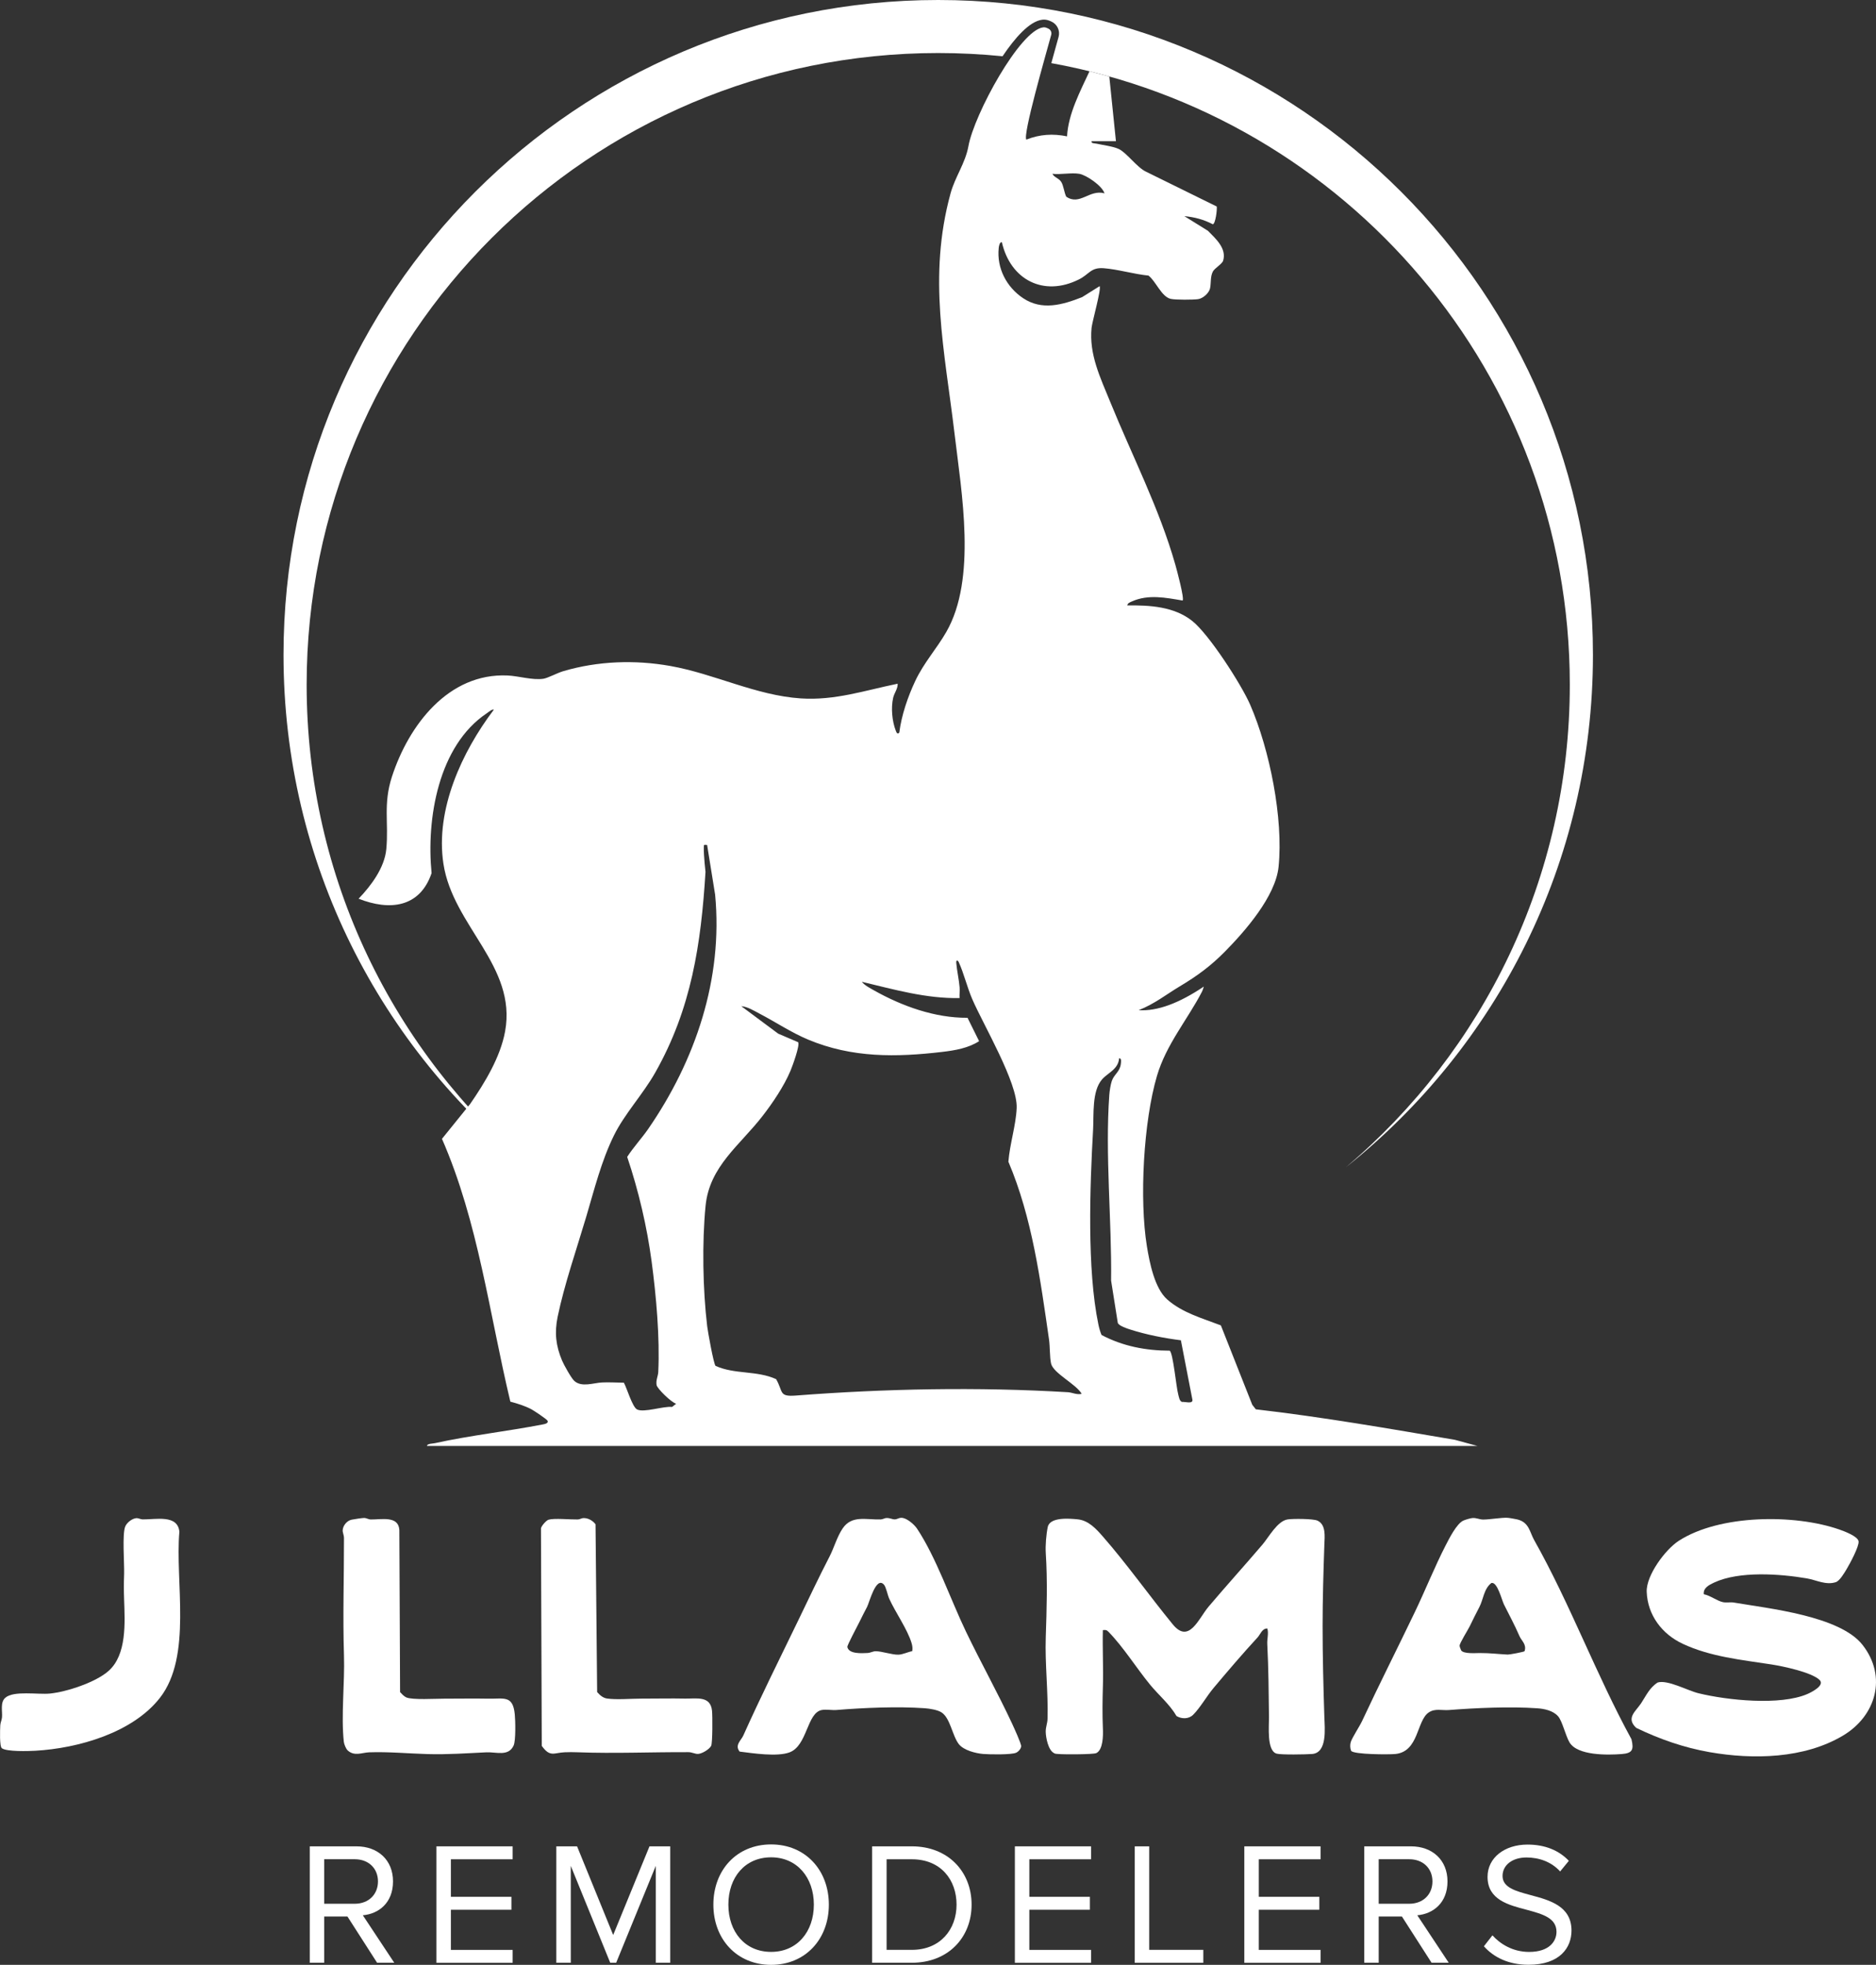 <svg xmlns="http://www.w3.org/2000/svg" id="Layer_2" viewBox="0 0 488.93 511.97"><rect x="0" y="0" width="488.93" height="511.97" fill="#333333" stroke="none"/><defs><style>      .cls-1 {        fill: #fff;      }    </style></defs><g id="Layer_1-2" data-name="Layer_1"><g><path class="cls-1" d="M415.16,170.63c0,54.08-25.16,102.28-64.41,133.54,35.7-30.19,58.38-75.32,58.38-125.75,0-80.85-58.29-148.08-135.13-161.97.36-1.32.7-2.55,1-3.62.37-1.32.68-2.43.9-3.24.44-1.61-.39-3.33-1.92-3.99l-.31-.14h-.03s-.03-.02-.03-.02c-.51-.22-1.04-.33-1.55-.33-.14,0-.29.01-.43.03-3.37.41-7.19,4.84-10.34,9.52-5.51-.55-11.11-.84-16.77-.84-90.91,0-164.6,73.69-164.6,164.6,0,50.55,22.79,95.78,58.65,125.97-39.41-31.25-64.68-79.55-64.68-133.76C73.89,76.39,150.28,0,244.52,0s170.64,76.39,170.64,170.63Z"></path><path class="cls-1" d="M122.53,287.66c3.81-5.51,7.89-12.21,9.11-18.91,3.12-17.08-13.63-27.48-16.08-43.73-2.13-14.08,4.82-29.11,13.13-40.08-.34-.3-1.45.67-1.83.92-12.65,8.46-15.77,27.53-14.38,41.65-3.07,9.02-10.97,9.85-19.02,6.66,3.26-3.39,6.77-8.08,7.22-12.93.65-6.94-.86-11.73,1.48-18.9,4.37-13.39,14.71-27.04,30.15-26.33,2.84.13,6.49,1.27,9.31.85,1.16-.18,3.67-1.54,5.22-1.99,9.02-2.64,18.6-2.98,27.85-1.34,11.47,2.03,22.29,7.67,33.99,8.45,8.9.6,16.72-2.08,25.27-3.83.06,1.34-.89,2.39-1.18,3.7-.58,2.62-.28,5.99.67,8.49.19.5.44,1.13.94.54.56-4.49,2.22-9.33,4.16-13.45,2.25-4.77,5.56-8.37,8.07-12.73,8.01-13.89,3.99-36.35,2.17-51.68-2.58-21.71-7.01-40.86-1.04-62.64,1.18-4.32,3.84-7.81,4.66-12.32,1.5-8.27,13.42-30.19,19.48-30.93.33-.04.66.02.96.16l.35.15c.63.28.97.97.78,1.64-1.51,5.54-7.47,26.15-6.48,27.3,3.49-1.39,6.94-1.6,10.61-.85.31-5.87,3.44-11.76,5.85-16.96l5.16,1.36,1.73,16.87h-6.37c-.11.62.79.52,1.28.63,1.69.38,4.35.7,5.82,1.39,2.11.99,4.8,4.9,7.2,5.96l18.34,9.03c.13.82-.32,4.49-1.02,4.63-2.4-1.25-4.73-1.86-7.42-2.12l6.15,3.82c2,2.04,4.92,4.58,3.96,7.78-.26.87-2.22,1.96-2.68,2.84-.7,1.32-.44,3.04-.73,4.37-.27,1.25-1.85,2.64-3.12,2.82s-5.89.21-7.12-.07c-2.43-.54-3.9-4.64-5.81-6.07-3.76-.37-7.98-1.64-11.66-1.92-3.4-.26-3.74,1.56-6.45,2.91-9.24,4.64-17.89.06-20.1-9.7-.59-.09-.79,1.13-.82,1.51-.55,5.27,2.04,10.21,6.38,13.1,4.9,3.26,10.21,1.74,15.35-.28l4.56-2.86c.53.6-1.93,9.23-2.09,10.85-.69,6.92,2.29,12.99,4.85,19.28,5.72,14.06,12.81,27.77,16.98,42.44.37,1.3,2.4,8.83,1.9,9.34-4.36-.74-8.92-1.67-13.16.21-.5.22-1.17.44-1.27,1.06,5.86-.07,12.21.28,16.95,4.06,4.38,3.49,12.79,16.53,15.09,21.83,5.09,11.72,8.67,29.63,7.4,42.2-.78,7.74-8.78,16.83-13.97,22.1-3.67,3.73-7.26,6.37-11.75,9.05-3.53,2.11-6.59,4.59-10.75,6.23,4.89.32,10.6-1.86,16.98-6.15,0,0-.26.92-.51,1.4-3.81,7.31-9.27,13.66-11.69,21.85-3.52,11.92-4.62,32.21-2.63,44.42.7,4.26,2,10.93,5.27,13.83,3.98,3.52,9.16,4.91,14.01,6.78l8.18,20.68.93,1.19c17.39,2.01,34.64,5.01,51.9,7.95l5.84,1.59H111.29c-.02-.61,1.48-.6,2.04-.72,9.32-2.05,18.86-3.08,28.21-4.9.42-.08,1.5-.29,1.16-.96-.2-.39-3.56-2.64-4.23-2.99-1.62-.85-3.68-1.51-5.46-1.97-5.48-22.89-8.34-46.78-17.82-68.48M281.28,45.29c-2.03-.35-4.86.25-7,0,.49.98,1.72,1.14,2.32,2.14s.74,2.69,1.28,3.81c3.54,2.44,6.04-1.97,9.98-.86-.6-1.96-4.73-4.78-6.58-5.09ZM184.29,220.17c-.85-.03-.84-.2-.86.64-.05,2.11.44,6.38.44,6.38-1.16,18.79-3.67,35.63-13.09,52.27-3.19,5.65-8,10.76-10.77,16.39-3.31,6.73-5.11,14.08-7.23,21.21-2.45,8.26-5.73,17.72-7.45,26.08-.84,4.12-.47,7.5,1.16,11.38.47,1.11,2.39,4.58,3.19,5.3,1.93,1.74,5.03.5,7.22.4,1.88-.09,3.81.04,5.7.06.78,1.41,2.2,6.33,3.43,6.97,1.79.91,6.9-.91,9.13-.65l1.06-.84c-1.23-.32-4.95-3.93-5.1-4.88-.21-1.35.39-2.26.44-3.39.43-9.05-.54-19.86-1.74-28.85s-3.39-18.39-6.36-27.19c1.6-2.5,3.76-4.8,5.48-7.29,12.3-17.82,19.53-39.12,17.44-61.03l-2.09-12.98ZM281.92,363.21c-1.34-2.51-7.43-5.38-7.99-7.93-.37-1.71-.26-4.39-.53-6.26-2.26-15.63-4.39-31.72-10.59-46.32.35-4.56,1.97-9.49,2.16-13.99.28-6.58-8.65-21.61-11.57-28.35-1.32-3.04-2.21-6.81-3.52-9.64-.26-.57-.73-.7-.65.22.17,1.99.71,4.36.87,6.35.07.91-.07,1.86-.01,2.77-8.66.17-17.11-2.24-25.47-4.24.67.9,2.11,1.64,3.1,2.2,7.34,4.14,15.92,7.24,24.44,7.18l3.02,6.09c-2.76,1.8-6.3,2.41-9.54,2.79-12.09,1.43-23.59,1.59-35.03-3.2-4.5-1.89-8.46-4.58-12.73-6.8-1.43-.75-3.08-1.78-4.68-1.9l9.61,7.15,5.2,2.23c.54.75-1.51,6.31-2,7.47-1.68,3.99-4.64,8.38-7.3,11.8-5.93,7.65-13.81,13.07-14.82,23.38-.94,9.53-.72,21.85.42,31.35.16,1.36,1.68,9.86,2.18,10.34,5,2.26,10.74,1.16,15.78,3.45,1.91,3.27.61,4.64,5.16,4.28,23.35-1.8,47.43-2.27,70.88-.87,1.14.07,2.32.73,3.6.43ZM307.78,349.23c-4.32-.54-8.98-1.45-13.14-2.78-.87-.28-3.03-.95-3.32-1.77l-1.74-11c.19-15.65-1.59-32.78-.47-48.38.07-1,.33-2.68.64-3.6.6-1.79,2.1-2.39,2.36-4.43.05-.41.26-1.62-.44-1.5-.26,2.92-2.95,3.74-4.47,5.51-2.65,3.06-2.1,9.12-2.31,12.97-.84,14.87-1.62,36.44,1.37,50.82.19.93.46,1.91.83,2.78,5.52,2.92,11.53,4.08,17.77,4.09.88.62,1.69,9.5,2.21,11.37.18.66.32,1.78.99,1.98.71-.09,2.92.62,2.71-.58l-3-15.47Z"></path><path class="cls-1" d="M330.3,424.33c-1.37-.06-1.83,1.56-2.55,2.33-3.88,4.2-7.78,8.78-11.46,13.16-1.73,2.05-3.49,5.16-5.32,6.98-1.15,1.15-2.97,1.15-4.34.34-1.79-3.08-4.7-5.5-6.89-8.17-3.57-4.35-6.95-9.8-10.84-13.78-.52-.53-.75-.5-1.47-.44-.12,4.87.16,9.78.01,14.65-.11,3.68-.16,7.36,0,11.01.08,1.76.06,5.51-1.71,6.38-.74.37-8.66.38-10,.23-.36-.04-.73,0-1.04-.23-1.48-.74-2.11-3.96-2.15-5.51-.03-1.25.44-2.21.47-3.38.2-7.13-.69-14.34-.46-21.26.24-7.36.48-14.6,0-22.04-.12-1.88.13-4.87.52-6.72.56-2.64,5.6-2.22,7.78-2,2.83.28,4.79,2.44,6.57,4.47,6.22,7.09,12.21,15.56,18.25,22.92,4.24,5.16,6.69-1.54,9.34-4.67,4.6-5.43,9.38-10.7,14.01-16.13,1.69-1.99,3.89-6.16,6.59-6.57,1.38-.21,6.61-.19,7.73.31,2.29,1.03,1.9,4.13,1.82,6.26-.24,6.93-.46,14.22-.46,21.19,0,7.96.21,15.98.46,23.78.09,2.87.81,9.25-3.17,9.58-1.56.13-8.14.25-9.29-.09-2.62-.76-1.94-7.31-1.97-9.49-.08-6.35-.12-12.69-.45-19.08-.07-1.39.4-2.68.02-4.04Z"></path><path class="cls-1" d="M444.07,415.41c1.6.28,3.45,1.74,4.96,2.05.97.2,1.94-.05,2.86.11,9.15,1.56,27.62,3.48,33.53,11.03,6.49,8.28,3.52,18.53-5.14,23.66-10.09,5.99-23.36,6.27-34.7,4.29-6.66-1.16-13.08-3.4-19.14-6.33-2.76-2.56-.13-4.3,1.26-6.39,1.3-1.97,2.19-4.07,4.33-5.43,2.6-.78,7.79,2.11,10.64,2.8,7.53,1.84,21.34,3.27,28.42.18,1-.44,4.64-2.24,3.1-3.68-2.13-1.99-9.55-3.55-12.55-4.01-7.77-1.2-15.84-1.99-23.07-5.37-5.4-2.52-9.17-7.46-9.4-13.55-.16-4.29,4.87-11.05,8.37-13.3,10.62-6.85,30.12-7.02,41.85-2.93,1.28.45,4.84,1.77,5,3.09s-2.27,5.8-3.06,7.13c-.6,1.01-1.85,3.16-2.87,3.49-2.58.85-5.1-.56-7.56-.98-7.04-1.2-17.62-1.96-24.17,1.09-1.27.59-2.91,1.43-2.67,3.04Z"></path><path class="cls-1" d="M230.89,395.55c1.06-.09,1.65.39,2.39.34.68-.05,1.13-.56,2.07-.36,1.25.27,2.92,1.7,3.64,2.76,5.01,7.52,8.75,18.5,12.72,26.76s8.28,15.95,12.05,24.03c.46,1,2.45,5.31,2.38,5.96s-.7,1.37-1.3,1.65c-1.17.56-6.98.47-8.6.33-1.97-.17-5.08-.95-6.35-2.57-1.69-2.16-2.21-6.76-4.49-8.25-1.03-.68-3.14-1.01-4.42-1.1-7-.5-15.95-.12-22.93.46-1.22.1-2.68-.2-3.83,0-3.96.67-3.76,9.32-8.47,11.05-3.22,1.19-9.5.23-12.99-.21-1.33-1.7.38-2.89.96-4.18,4.53-10.1,9.43-19.9,14.26-29.88,2.7-5.58,5.39-11.3,8.24-16.81,1.12-2.17,1.93-5.1,3.37-7.24,2.38-3.56,6.11-2.27,9.92-2.38.55-.02,1-.32,1.38-.36ZM237.74,430.24c.15-.72.05-1.41-.16-2.11-1.1-3.64-4.22-8.01-5.83-11.57-.45-.99-.81-3.06-1.4-3.69-2.06-2.21-3.76,4.66-4.37,5.83-.76,1.47-1.26,2.4-2,3.94-.47.99-3.24,6.07-3.14,6.52.41,1.87,3.77,1.62,5.27,1.55.74-.03,1.41-.46,2.11-.46,1.61,0,4.29.95,5.93.9,1.12-.03,2.46-.71,3.58-.91Z"></path><path class="cls-1" d="M383.69,395.55c1.11-.11,1.82.39,2.86.39,1.77,0,4.69-.54,6.33-.46.43.02,2.09.32,2.57.43,3.1.76,3.21,3.3,4.39,5.38,9.37,16.62,16.15,35.06,25.36,51.89.67,2.77.21,3.65-2.55,3.86-3.63.28-11.49.44-13.58-3.01-1.03-1.7-1.88-5.53-2.97-6.8-1.3-1.51-3.6-1.99-5.52-2.12-7.07-.49-15.87-.09-22.93.46-1.88.15-3.63-.49-5.3.64-3.18,2.15-2.53,10.22-8.71,10.82-1.63.16-10.82.15-11.5-.83-.29-.68-.31-1.58-.1-2.28.33-1.11,2.3-4.08,2.97-5.52,4.43-9.5,9.15-18.8,13.71-28.31,2.75-5.72,5.18-11.83,8.05-17.42.92-1.79,2.86-5.64,4.59-6.45.49-.23,1.82-.62,2.33-.67ZM397.34,430.24c.58-1.81-.78-2.66-1.32-3.91-1.35-3.11-2.61-5.35-4.05-8.26-.57-1.14-1.71-5.94-3.26-5.61-1.97,1.46-2.13,4.32-3.13,6.23-.9,1.73-1.69,3.31-2.55,5.09-.49.99-2.61,4.34-2.62,5.01,0,.41.27.82.39,1.22.61.98,3.75.71,4.91.71,2.68,0,4.66.27,7.24.4.49.02,4.26-.69,4.39-.88Z"></path><path class="cls-1" d="M90.59,456.06c-.43-.39-.91-1.59-.98-2.2-.75-6.76.27-15.47.04-22.54-.33-10.2.02-20.27,0-30.56,0-.75-.37-1.45-.34-2.03.07-1.23,1.09-2.48,2.31-2.75.58-.13,2.8-.46,3.32-.46s1.08.39,1.69.4c2.77.04,7.21-1.04,7.45,2.73l.19,42.25c.46.49.99,1.09,1.6,1.37,1.58.72,7.66.33,9.87.34,3.7.01,7.7-.08,11.44,0,4.12.09,6.48-1,6.98,4.06.17,1.66.28,6.86-.29,8.13-1.34,2.96-4.52,1.67-7.12,1.79-5.08.24-10.13.61-15.28.46-5.02-.14-10.22-.64-15.28-.46-1.87.07-3.81,1.12-5.6-.51Z"></path><path class="cls-1" d="M151.93,395.56c1.3-.08,2.53.62,3.28,1.61l.42,43.72c.68.78,1.49,1.52,2.56,1.68,2.42.36,6.29.03,8.92.03,3.75.01,7.69-.09,11.43-.01,2.93.06,6.62-.82,7.03,3.16.14,1.31.15,8.4-.22,9.14-.47.93-2.38,2.07-3.43,2.12-.78.03-1.58-.46-2.51-.46-9.6-.04-19.35.39-28.85.03-1.09-.04-2.34-.06-3.43,0-2.82.14-3.77,1.35-5.93-1.67l-.21-56.67c.11-.65,1.39-2.09,1.98-2.26,1.47-.44,5.69-.02,7.58-.06.53,0,1-.33,1.38-.35Z"></path><path class="cls-1" d="M35.59,395.58c.53-.03,1.06.32,1.62.32,3.44.04,9.08-1.32,9.54,3.2-1.16,13.02,3.4,32.41-5.06,43.28-7.13,9.15-21.38,13.17-32.47,13.8-1.84.11-7.42.27-8.72-.64-.67-.46-.48-4.83-.43-5.96.03-.71.38-1.37.45-2.1.14-1.61-.51-3.89.85-5.1,2.17-1.92,8.55-.79,11.63-1.1,4.41-.44,11.98-2.94,15.31-5.91,4.76-4.24,4.24-12.56,4.04-18.48-.09-2.64-.09-4.12,0-6.77s-.55-10.51.31-12.42c.46-1.02,1.8-2.06,2.93-2.13Z"></path><g><path class="cls-1" d="M98.28,511.42l-7.73-12.05h-6.05v12.05h-3.77v-30.33h12.19c5.55,0,9.51,3.55,9.51,9.14s-3.73,8.46-7.87,8.82l8.19,12.37h-4.46ZM92.46,484.45h-7.96v11.6h7.96c3.59,0,6.05-2.41,6.05-5.82s-2.46-5.78-6.05-5.78Z"></path><path class="cls-1" d="M113.74,511.42v-30.33h19.87v3.37h-16.1v9.78h15.78v3.37h-15.78v10.46h16.1v3.37h-19.87Z"></path><path class="cls-1" d="M170.91,511.42v-25.24l-10.32,25.24h-1.55l-10.28-25.24v25.24h-3.77v-30.33h5.41l9.41,23.1,9.46-23.1h5.41v30.33h-3.77Z"></path><path class="cls-1" d="M200.97,480.59c8.96,0,15.05,6.73,15.05,15.69s-6.09,15.69-15.05,15.69-15.05-6.73-15.05-15.69,6.05-15.69,15.05-15.69ZM200.97,483.95c-6.82,0-11.14,5.23-11.14,12.32s4.32,12.32,11.14,12.32,11.14-5.28,11.14-12.32-4.37-12.32-11.14-12.32Z"></path><path class="cls-1" d="M227.3,511.42v-30.33h10.37c9.41,0,15.55,6.59,15.55,15.19s-6.14,15.14-15.55,15.14h-10.37ZM231.07,508.06h6.59c7.37,0,11.64-5.28,11.64-11.78s-4.14-11.82-11.64-11.82h-6.59v23.6Z"></path><path class="cls-1" d="M264.5,511.42v-30.33h19.87v3.37h-16.1v9.78h15.78v3.37h-15.78v10.46h16.1v3.37h-19.87Z"></path><path class="cls-1" d="M295.74,511.42v-30.33h3.77v26.97h14.1v3.37h-17.87Z"></path><path class="cls-1" d="M324.3,511.42v-30.33h19.87v3.37h-16.1v9.78h15.78v3.37h-15.78v10.46h16.1v3.37h-19.87Z"></path><path class="cls-1" d="M373.1,511.42l-7.73-12.05h-6.05v12.05h-3.77v-30.33h12.19c5.55,0,9.51,3.55,9.51,9.14s-3.73,8.46-7.87,8.82l8.19,12.37h-4.46ZM367.28,484.45h-7.96v11.6h7.96c3.59,0,6.05-2.41,6.05-5.82s-2.46-5.78-6.05-5.78Z"></path><path class="cls-1" d="M388.97,504.28c2,2.23,5.28,4.32,9.55,4.32,5.41,0,7.14-2.91,7.14-5.23,0-3.64-3.68-4.64-7.69-5.73-4.87-1.27-10.28-2.64-10.28-8.6,0-5,4.46-8.41,10.41-8.41,4.64,0,8.23,1.55,10.78,4.23l-2.27,2.77c-2.27-2.5-5.46-3.64-8.78-3.64-3.64,0-6.23,1.96-6.23,4.82,0,3.05,3.5,3.96,7.37,5,4.96,1.32,10.6,2.86,10.6,9.23,0,4.41-3,8.91-11.19,8.91-5.28,0-9.14-2-11.64-4.82l2.23-2.86Z"></path></g></g></g></svg>
